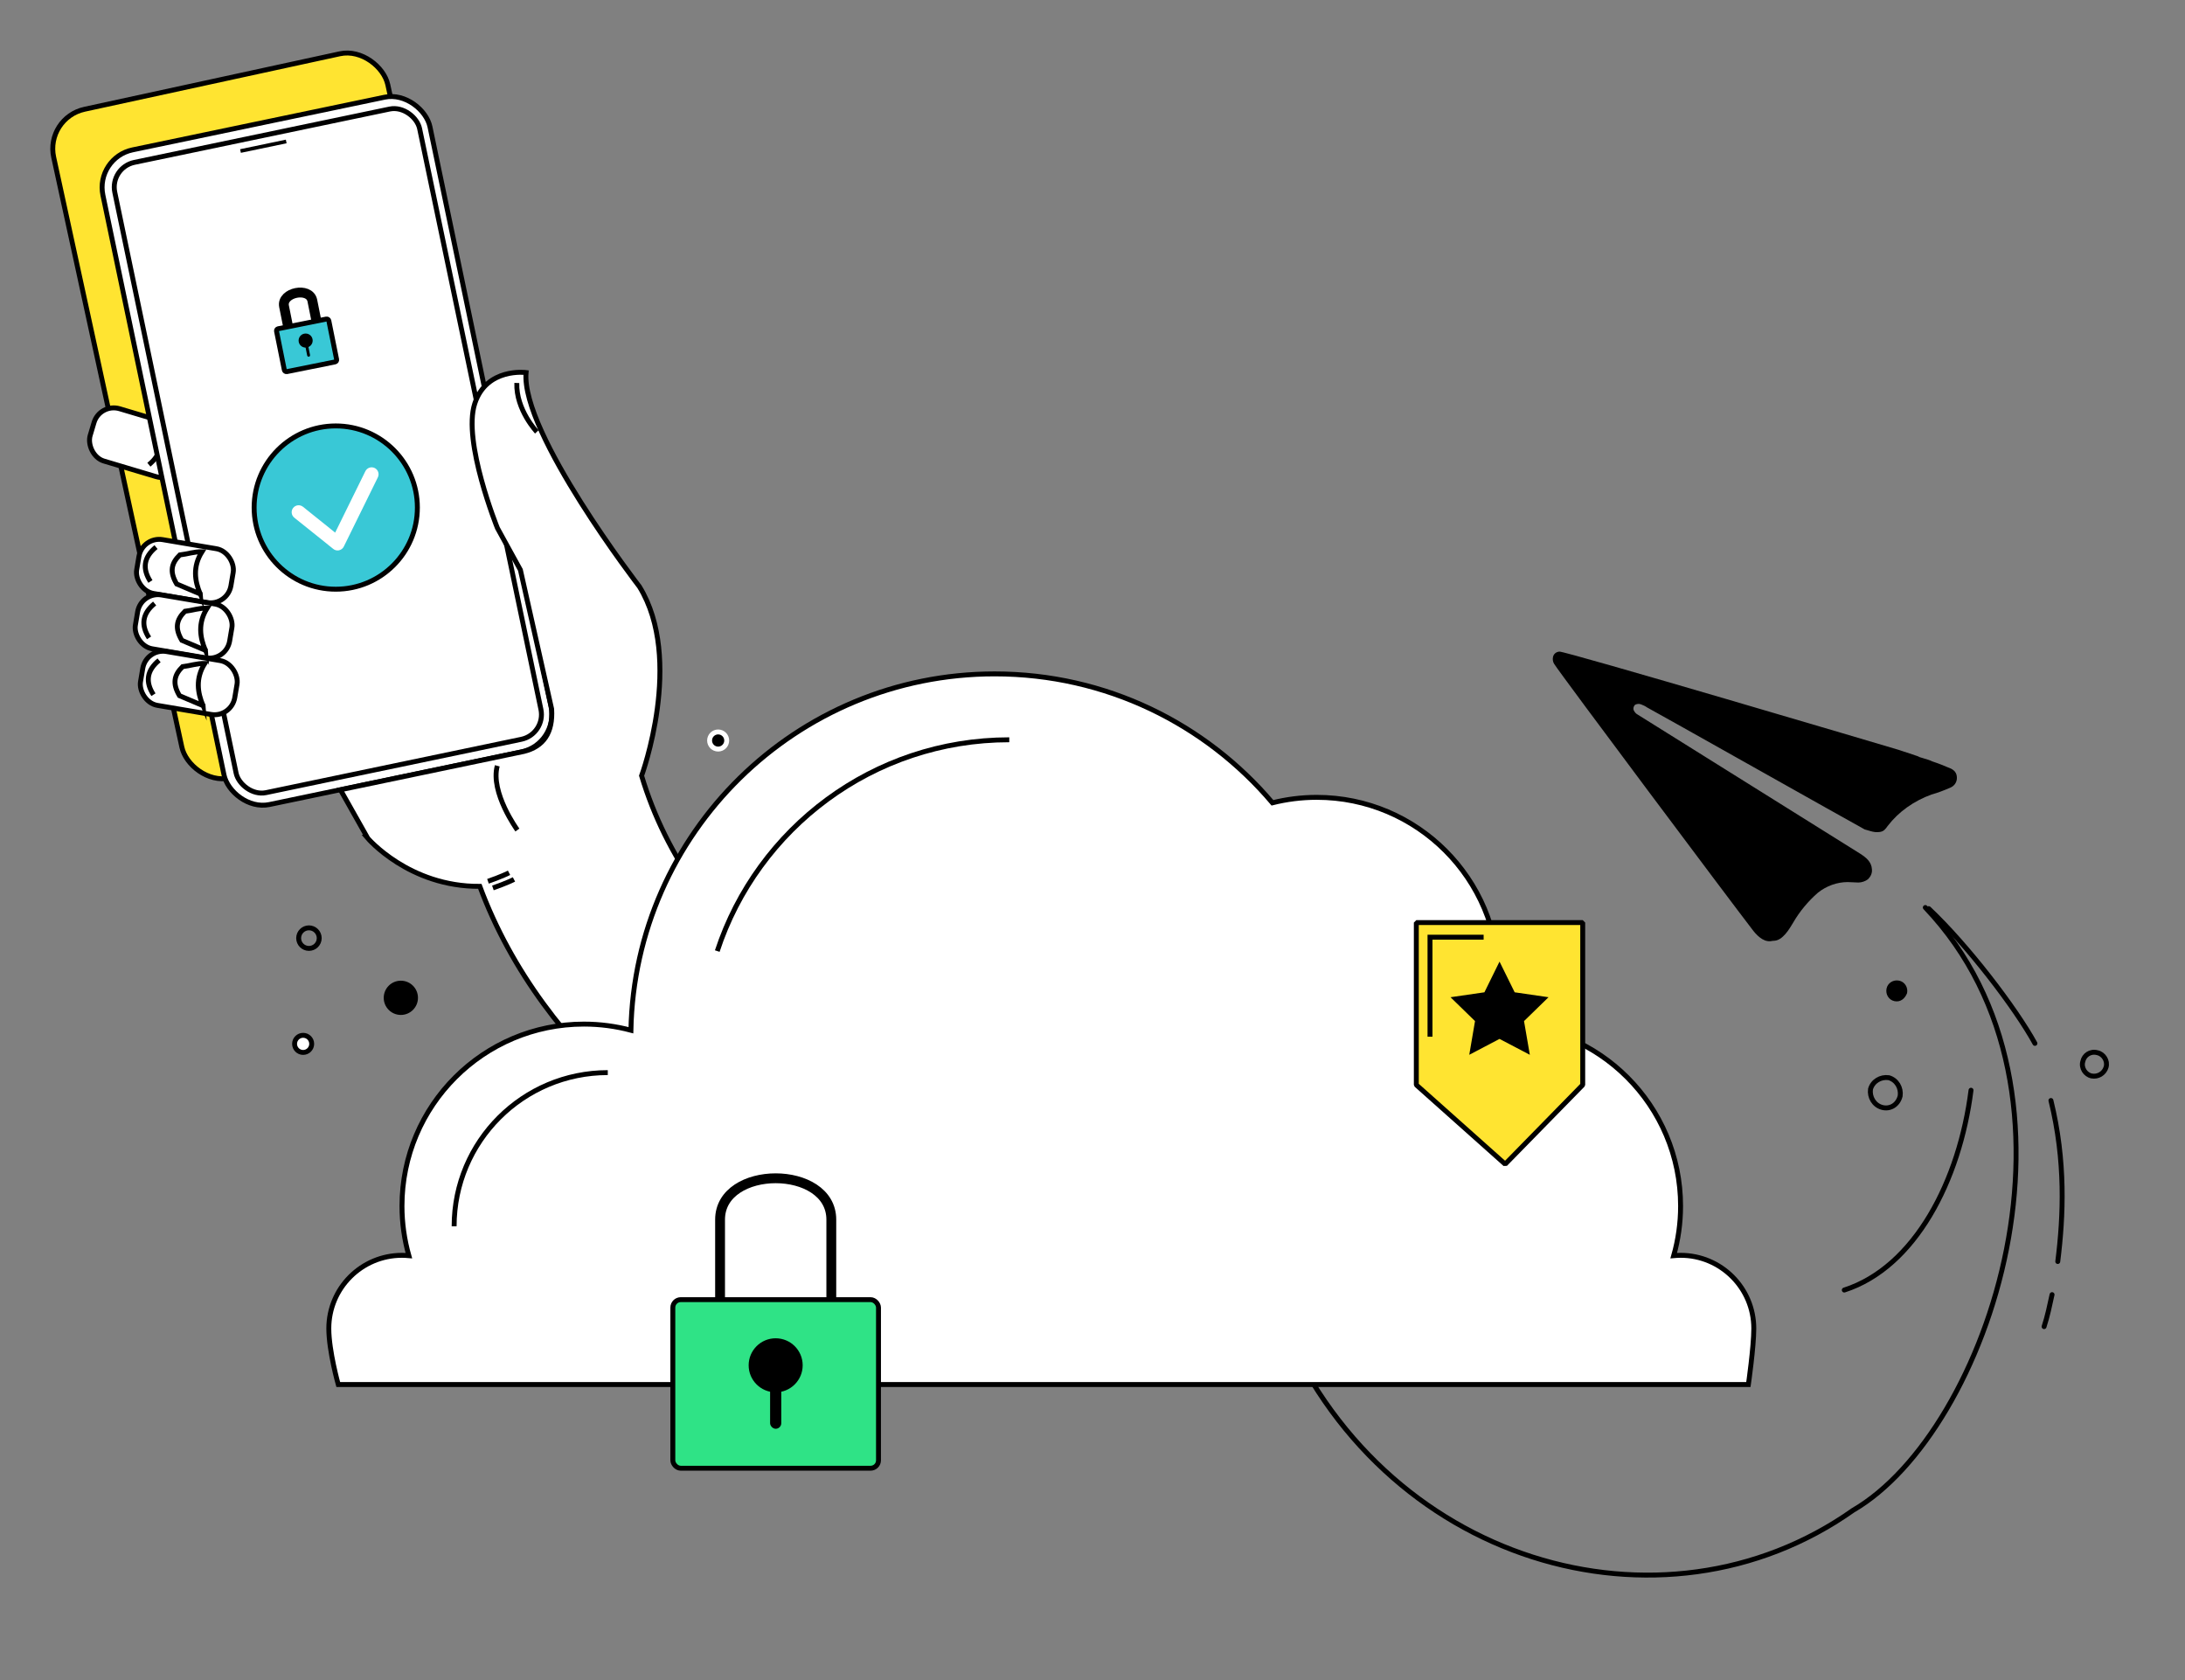 <?xml version="1.0" encoding="UTF-8"?><svg id="a" xmlns="http://www.w3.org/2000/svg" xmlns:xlink="http://www.w3.org/1999/xlink" viewBox="0 0 444.09 341.43"><rect x="0" y="0" width="444.09" height="341.43" fill="#808080" stroke="none"/><defs><style>.c,.d,.e,.f,.g{fill:none;}.h{fill:#39c8d6;}.h,.i,.j,.d,.e{stroke-linecap:round;}.h,.i,.j,.d,.e,.f,.k,.g{stroke:#000;}.h,.i,.j,.e{stroke-linejoin:bevel;}.i{fill:#2fe386;}.j{fill:#ffe431;}.l{stroke:#fff;}.l,.d,.f,.k,.g{stroke-miterlimit:10;}.m,.k{fill:#fff;}.e{stroke-width:2px;}.f{stroke-width:.75px;}.n{clip-path:url(#b);}</style><clipPath id="b"><rect class="c" x="237.97" y="115.63" width="187.97" height="225.1" transform="translate(37 502.53) rotate(-77.43)"/></clipPath></defs><g class="n"><g><path class="d" d="M259.98,267.52c20.49,50.44,77.89,66.79,116.64,39.41,27.62-16.01,50.66-84.67,14.69-122.5"/><path class="d" d="M374.84,262.17c14.39-4.64,23.44-22.28,25.76-40.61"/><path class="g" d="M382.49,225.04c-1.62-.46-2.55-2.09-2.32-3.71,.46-1.62,2.09-2.55,3.71-2.32,1.62,.46,2.55,2.09,2.32,3.71-.46,1.86-2.09,2.78-3.71,2.32Z"/><path d="M385.05,203.46c-1.16-.23-1.86-1.39-1.62-2.55,.23-1.16,1.39-1.86,2.55-1.62,1.16,.23,1.86,1.39,1.62,2.55-.46,1.16-1.39,1.86-2.55,1.62Z"/><path class="g" d="M425.11,218.66c-1.28-.26-2.17-1.66-1.79-2.94,.26-1.28,1.53-2.17,2.94-1.79,1.28,.26,2.17,1.66,1.79,2.94-.38,1.28-1.66,2.04-2.94,1.79Z"/><path class="d" d="M417.07,263.1c-.46,2.09-.93,4.41-1.62,6.5"/><path class="d" d="M416.84,223.65c3.02,12.3,2.55,23.44,1.39,32.72"/><path class="d" d="M392.01,184.66c7.89,7.43,17.64,20.19,21.58,27.38"/></g></g><g><rect class="j" x="23.15" y="14.97" width="69.49" height="139.08" rx="8.2" ry="8.2" transform="translate(132.41 154.81) rotate(167.74)"/><rect class="k" x="18.33" y="84.41" width="19.43" height="11.1" rx="4.18" ry="4.18" transform="translate(29.17 184.19) rotate(-163.38)"/><path class="g" d="M30.26,94.44c2.55-2.06,2.82-4.41,1.18-6.99"/><rect class="k" x="32.51" y="23.68" width="67.91" height="135.92" rx="7.79" ry="7.79" transform="translate(150.26 167.74) rotate(168.2)"/><rect class="k" x="35" y="26.21" width="63.29" height="130.85" rx="5.14" ry="5.14" transform="translate(150.61 167.69) rotate(168.2)"/><path class="k" d="M74.71,170.31s8.41,9.92,22.81,9.82c6.43,17.31,17.53,31.58,31.43,44.03l31.96-23.52c-15.26-12.23-25.56-26.51-30.51-42.99,0,0,8.67-23.61-.44-38.43,0,0-24.1-31.23-23.04-43.51,0,0-8.01-1.07-10.42,6.29-2.53,7.69,4.6,25.32,4.6,25.32l4.67,8.5,6.35,28.27c.3,4.83-1.66,7.63-5.64,8.62l-37.29,7.79,5.53,9.81Z"/><rect class="k" x="27.86" y="110.52" width="19.43" height="11.1" rx="4.18" ry="4.18" transform="translate(55.3 236.77) rotate(-170.41)"/><rect class="k" x="27.6" y="121.75" width="19.43" height="11.1" rx="4.18" ry="4.18" transform="translate(52.91 259.04) rotate(-170.41)"/><rect class="k" x="28.65" y="133.26" width="19.43" height="11.1" rx="4.18" ry="4.18" transform="translate(53.07 282.06) rotate(-170.41)"/><line class="f" x1="58.17" y1="28.75" x2="48.88" y2="30.69"/><path class="g" d="M109.11,87.76s-4.26-4.48-4.07-9.93"/><path class="g" d="M40.7,120.71l-4.79-2.03c-1.46-2.45-1.12-4.19,.63-5.9,1.57-.18,2.84-.67,4.51-.65-1.92,3.06-1.47,5.94-.35,8.59Z"/><path class="g" d="M41.75,132.16l-4.79-2.03c-1.46-2.45-1.12-4.19,.63-5.9,1.57-.18,2.84-.67,4.51-.65-1.92,3.06-1.47,5.94-.35,8.59Z"/><path class="g" d="M41.27,143.41l-4.79-2.03c-1.46-2.45-1.12-4.19,.63-5.9,1.57-.18,2.84-.67,4.51-.65-1.92,3.06-1.47,5.94-.35,8.59Z"/><path class="g" d="M31.71,111.18c-2.54,2.08-2.8,4.42-1.14,6.99"/><path class="g" d="M31.43,122.64c-2.54,2.08-2.8,4.42-1.14,6.99"/><path class="g" d="M32.33,134.19c-2.54,2.08-2.8,4.42-1.14,6.99"/><path class="g" d="M105.16,168.68s-5.56-7.63-4.09-13.05"/><path class="g" d="M103.46,177.37s-1.4,.73-4.28,1.73"/><path class="g" d="M104.46,178.72s-1.4,.73-4.28,1.73"/><g><circle class="h" cx="68.24" cy="103.15" r="16.59"/><path class="m" d="M68.82,111.85c-.39,.06-.79-.05-1.09-.3l-7.92-6.35c-.61-.49-.71-1.38-.22-1.99,.49-.61,1.38-.71,1.99-.22l6.54,5.25,6.14-12.48c.35-.7,1.19-.99,1.89-.65,.7,.34,.99,1.19,.65,1.89l-6.92,14.07c-.19,.39-.54,.66-.96,.76-.03,0-.07,.01-.1,.02Z"/></g><g><path class="e" d="M58.56,66.39l-.83-4.14c-.57-2.85,5.18-4.01,5.75-1.16l.83,4.14"/><rect class="h" x="56.89" y="65.73" width="10.84" height="8.89" rx=".42" ry=".42" transform="translate(-12.62 13.68) rotate(-11.38)"/><circle cx="62.12" cy="69.21" r="1.43"/><rect x="62.23" y="69.9" width=".59" height="2.61" rx=".29" ry=".29" transform="translate(-12.82 13.74) rotate(-11.38)"/></g></g><g><path class="k" d="M341.57,255.11c-.47,0-.94,.03-1.4,.07,.91-3.21,1.4-6.58,1.4-10.08,0-20.42-16.55-36.98-36.98-36.98-.38,0-.76,.02-1.14,.03,.74-2.92,1.14-5.98,1.14-9.13,0-20.42-16.55-36.98-36.98-36.98-3.1,0-6.11,.39-8.99,1.11-13.57-16.02-33.82-26.2-56.46-26.2-40.33,0-73.12,32.29-73.93,72.42-3.05-.81-6.25-1.25-9.55-1.25-20.42,0-36.98,16.55-36.98,36.98,0,3.5,.5,6.88,1.4,10.08-.46-.04-.93-.07-1.4-.07-8.21,0-14.87,6.66-14.87,14.87,0,4.58,1.92,11.39,1.92,11.39H355.35s1.1-7.64,1.1-11.39c0-8.21-6.66-14.87-14.87-14.87Z"/><path class="g" d="M205.13,150.34c-27.68,0-51.15,18-59.35,42.94"/><path class="g" d="M123.53,217.98c-17.25,0-31.23,13.98-31.23,31.23"/></g><g><g><polygon class="j" points="321.68 220.48 305.92 236.58 287.86 220.48 287.86 187.49 321.68 187.49 321.68 220.48"/><polygon points="304.77 195.42 307.85 201.66 314.73 202.66 309.75 207.51 310.93 214.36 304.77 211.13 298.62 214.36 299.79 207.51 294.81 202.66 301.7 201.66 304.77 195.42"/></g><polyline class="g" points="290.64 210.68 290.64 190.46 301.54 190.46"/></g><g><path class="e" d="M146.35,264.12v-16.26c0-11.21,22.61-11.21,22.61,0v16.26"/><rect class="i" x="136.75" y="264.12" width="41.8" height="34.26" rx="1.61" ry="1.61"/><circle cx="157.65" cy="277.46" r="5.49"/><rect x="156.52" y="280.3" width="2.27" height="10.06" rx="1.13" ry="1.13"/></g><circle class="g" cx="62.79" cy="190.65" r="2.09"/><circle cx="81.47" cy="202.78" r="3.48"/><circle class="k" cx="61.61" cy="212.14" r="1.74"/><circle class="l" cx="145.96" cy="150.49" r="1.74"/><path d="M380.19,168.91c.61,.17,1.21,.26,1.82,.17,.86-.09,1.21-.61,1.64-1.21,2.25-2.94,5.36-5.1,8.9-6.4,1.3-.35,2.59-.86,3.8-1.38,.86-.35,1.38-1.12,1.38-1.99,0-.43-.09-.86-.35-1.21-.17-.26-.52-.52-.86-.69-1.21-.52-2.51-1.04-3.8-1.47-.52-.26-1.12-.43-1.73-.61l-.86-.26c-.26-.17-.61-.26-.86-.35l-3.37-1.12c-2.85-.86-67.94-20.14-68.98-19.97-1.47,.17-1.56,1.73-1.04,2.51,1.47,2.33,36.04,48.49,40.11,53.76,.95,1.3,2.25,2.68,3.8,2.59l.61-.09h.09c1.82,0,3.2-2.42,3.98-3.72,1.3-2.25,3.03-4.32,5.01-6.05,1.73-1.38,3.89-2.16,6.05-2.16,.69,0,1.47,.09,2.16,.09s1.47-.26,1.99-.69c.52-.52,.86-1.21,.78-1.99-.09-1.56-1.21-2.42-2.42-3.2-1.9-1.21-44.69-27.92-45.21-28.26-.35-.17-.61-.52-.78-.86-.17-.43,0-.86,.26-1.12,.35-.17,.78-.26,1.21-.09s.86,.35,1.21,.61c1.04,.52,41.84,23.51,44.26,24.81h0l1.21,.35Z"/></svg>